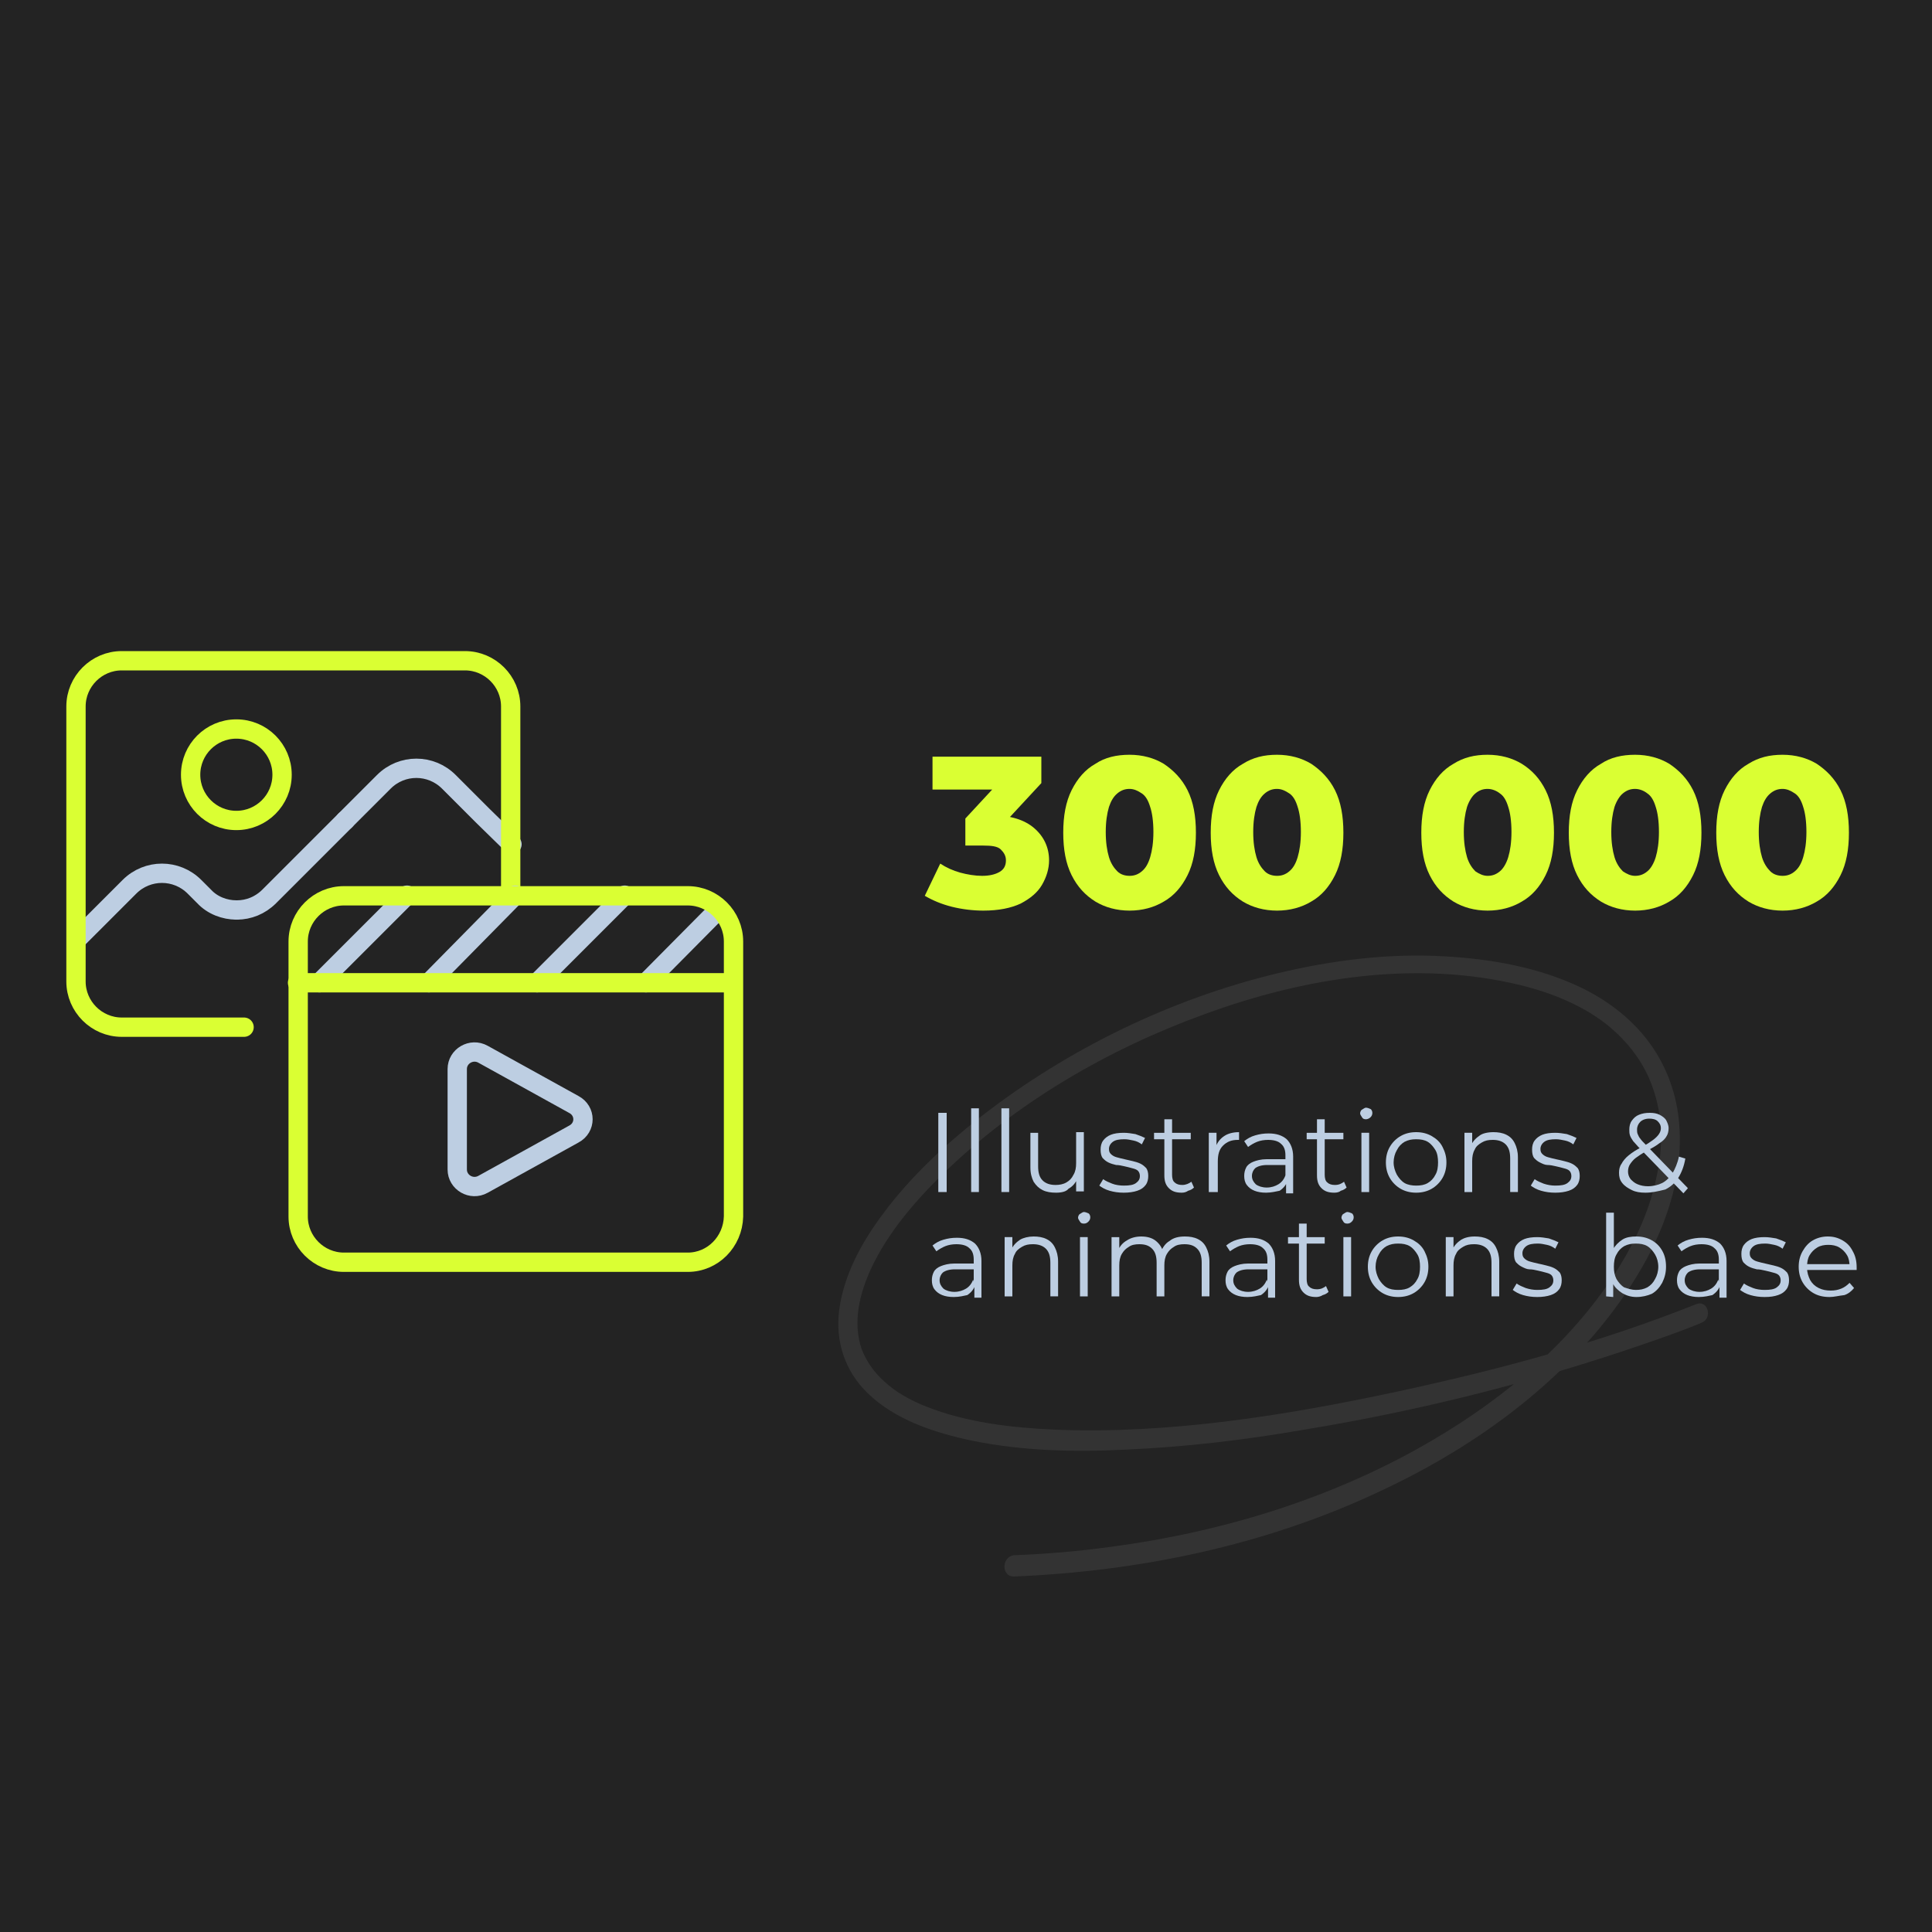 <svg xml:space="preserve" style="enable-background:new 0 0 300 300;" viewBox="0 0 300 300" y="0px" x="0px" xmlns:xlink="http://www.w3.org/1999/xlink" xmlns="http://www.w3.org/2000/svg" id="Layer_1" version="1.1">
<style type="text/css">
	.st0{fill:#232323;}
	.st1{fill:#333333;}
	.st2{fill:#DAFF33;}
	.st3{fill:#BDCEE2;}
	.st4{fill:none;stroke:#DAFF33;stroke-width:3;stroke-linecap:round;stroke-linejoin:round;stroke-miterlimit:10;}
	.st5{fill:none;stroke:#BDCEE2;stroke-width:3;stroke-linecap:round;stroke-linejoin:round;stroke-miterlimit:10;}
</style>
<path d="M300,300H0V0h300V300z" class="st0"></path>
<g>
	<g>
		<g>
			<path d="M157.4,244.8c19.5-0.8,38.9-4.8,56.6-13.1c13.4-6.2,26.1-15,35.3-26.6c6.6-8.3,12.1-18.8,11.5-29.7
				c-0.2-4.5-1.6-9-4.2-12.8c-2.8-4.1-6.8-7.2-11.2-9.3c-6.5-3.1-13.9-4.4-21.1-4.8c-8.7-0.5-17.4,0.6-25.8,2.6
				c-16.7,4-32.7,11.8-46.2,22.3c-5.6,4.4-10.9,9.3-15.2,15.1c-3.3,4.4-6.1,9.5-6.8,15c-0.6,4.8,0.9,9.4,4.4,12.8
				c4.3,4.2,10.5,6.2,16.2,7.4c7.8,1.6,15.9,1.8,23.8,1.4c9.3-0.4,18.6-1.5,27.8-3.1c17.7-2.9,35.3-7.3,52.2-13.1
				c3.2-1.1,6.4-2.2,9.5-3.5c1.8-0.7,1-3.6-0.8-2.9c-15,6-30.7,10.2-46.5,13.6c-17.3,3.7-35.3,6.6-53,5.9
				c-6.8-0.3-13.8-1.1-20.1-3.6c-2.3-0.9-4.7-2.2-6.5-3.9c-1.6-1.4-2.8-3.2-3.5-5c-1.4-4.1-0.4-8.5,1.5-12.6
				c2.6-5.5,6.7-10.3,11.1-14.6c11.4-11.1,25.7-19.4,40.6-24.8c15.5-5.7,32.9-8.5,49.2-4.5c4.9,1.2,10,3.3,13.8,6.5
				c3.3,2.8,5.7,6.2,6.9,10.2c1.3,4.1,1.3,8.5,0.4,12.7c-1,5.1-3.1,9.8-5.8,14.2c-7,11.4-17.6,20.3-29,27
				c-15.3,9-32.6,14.3-50.1,16.6c-5,0.7-10,1.1-15,1.3C155.5,241.8,155.5,244.8,157.4,244.8L157.4,244.8z" class="st1"></path>
		</g>
	</g>
	<g>
		<path d="M152.7,141.4c-1.6,0-3.3-0.2-4.9-0.6c-1.6-0.4-3-1-4.2-1.7l2.4-5c0.9,0.6,2,1.1,3.1,1.4
			c1.1,0.3,2.3,0.5,3.4,0.5c1.1,0,2-0.2,2.7-0.6c0.7-0.4,1-1,1-1.8c0-0.7-0.3-1.2-0.8-1.7s-1.5-0.6-2.7-0.6h-2.8v-4.2l6.3-6.8
			l0.6,2.3h-12v-5.1h16.9v4.1l-6.3,6.8l-3.2-1.8h1.8c2.9,0,5.1,0.7,6.6,2s2.3,3,2.3,5c0,1.3-0.4,2.6-1.1,3.8s-1.8,2.1-3.3,2.9
			C157,141,155.1,141.4,152.7,141.4z" class="st2"></path>
		<path d="M175.4,141.4c-2,0-3.8-0.5-5.3-1.4c-1.6-1-2.8-2.3-3.7-4.1s-1.3-4-1.3-6.6c0-2.6,0.4-4.8,1.3-6.6
			c0.9-1.8,2.1-3.2,3.7-4.1c1.5-1,3.3-1.4,5.3-1.4s3.8,0.5,5.3,1.4c1.5,1,2.8,2.3,3.7,4.1c0.9,1.8,1.3,4,1.3,6.6
			c0,2.6-0.4,4.8-1.3,6.6c-0.9,1.8-2.1,3.2-3.7,4.1C179.2,140.9,177.4,141.4,175.4,141.4z M175.4,136c0.7,0,1.3-0.2,1.9-0.7
			s1-1.2,1.3-2.2s0.5-2.3,0.5-3.9c0-1.7-0.2-3-0.5-3.9c-0.3-1-0.7-1.7-1.3-2.1s-1.2-0.7-1.9-0.7s-1.3,0.2-1.9,0.7s-1,1.2-1.3,2.1
			c-0.3,1-0.5,2.3-0.5,3.9c0,1.6,0.2,2.9,0.5,3.9s0.8,1.7,1.3,2.2S174.7,136,175.4,136z" class="st2"></path>
		<path d="M198.3,141.4c-2,0-3.8-0.5-5.3-1.4c-1.6-1-2.8-2.3-3.7-4.1s-1.3-4-1.3-6.6c0-2.6,0.4-4.8,1.3-6.6
			s2.1-3.2,3.7-4.1c1.6-1,3.3-1.4,5.3-1.4s3.8,0.5,5.3,1.4c1.5,1,2.8,2.3,3.7,4.1c0.9,1.8,1.3,4,1.3,6.6c0,2.6-0.4,4.8-1.3,6.6
			c-0.9,1.8-2.1,3.2-3.7,4.1C202.1,140.9,200.3,141.4,198.3,141.4z M198.3,136c0.7,0,1.3-0.2,1.9-0.7s1-1.2,1.3-2.2s0.5-2.3,0.5-3.9
			c0-1.7-0.2-3-0.5-3.9c-0.3-1-0.7-1.7-1.3-2.1s-1.2-0.7-1.9-0.7s-1.3,0.2-1.9,0.7s-1,1.2-1.3,2.1c-0.3,1-0.5,2.3-0.5,3.9
			c0,1.6,0.2,2.9,0.5,3.9s0.8,1.7,1.3,2.2S197.6,136,198.3,136z" class="st2"></path>
		<path d="M231,141.4c-2,0-3.8-0.5-5.3-1.4c-1.6-1-2.8-2.3-3.7-4.1s-1.3-4-1.3-6.6c0-2.6,0.4-4.8,1.3-6.6
			s2.1-3.2,3.7-4.1c1.6-1,3.3-1.4,5.3-1.4s3.8,0.5,5.3,1.4c1.6,1,2.8,2.3,3.7,4.1s1.3,4,1.3,6.6c0,2.6-0.4,4.8-1.3,6.6
			c-0.9,1.8-2.1,3.2-3.7,4.1C234.8,140.9,233,141.4,231,141.4z M231,136c0.7,0,1.3-0.2,1.9-0.7c0.5-0.4,1-1.2,1.3-2.2
			s0.5-2.3,0.5-3.9c0-1.7-0.2-3-0.5-3.9c-0.3-1-0.7-1.7-1.3-2.1c-0.5-0.4-1.2-0.7-1.9-0.7s-1.3,0.2-1.9,0.7c-0.5,0.4-1,1.2-1.3,2.1
			c-0.3,1-0.5,2.3-0.5,3.9c0,1.6,0.2,2.9,0.5,3.9s0.8,1.7,1.3,2.2C229.7,135.7,230.3,136,231,136z" class="st2"></path>
		<path d="M253.9,141.4c-2,0-3.8-0.5-5.3-1.4c-1.6-1-2.8-2.3-3.7-4.1s-1.3-4-1.3-6.6c0-2.6,0.4-4.8,1.3-6.6
			c0.9-1.8,2.1-3.2,3.7-4.1c1.5-1,3.3-1.4,5.3-1.4s3.8,0.5,5.3,1.4c1.5,1,2.8,2.3,3.7,4.1c0.9,1.8,1.3,4,1.3,6.6
			c0,2.6-0.4,4.8-1.3,6.6s-2.1,3.2-3.7,4.1C257.7,140.9,255.9,141.4,253.9,141.4z M253.9,136c0.7,0,1.3-0.2,1.9-0.7
			c0.5-0.4,1-1.2,1.3-2.2s0.5-2.3,0.5-3.9c0-1.7-0.2-3-0.5-3.9c-0.3-1-0.7-1.7-1.3-2.1c-0.5-0.4-1.2-0.7-1.9-0.7s-1.3,0.2-1.9,0.7
			c-0.5,0.4-1,1.2-1.3,2.1c-0.3,1-0.5,2.3-0.5,3.9c0,1.6,0.2,2.9,0.5,3.9s0.8,1.7,1.3,2.2C252.6,135.7,253.2,136,253.9,136z" class="st2"></path>
		<path d="M276.8,141.4c-2,0-3.8-0.5-5.3-1.4c-1.6-1-2.8-2.3-3.7-4.1c-0.9-1.8-1.3-4-1.3-6.6c0-2.6,0.4-4.8,1.3-6.6
			s2.1-3.2,3.7-4.1c1.6-1,3.3-1.4,5.3-1.4s3.8,0.5,5.3,1.4c1.5,1,2.8,2.3,3.7,4.1c0.9,1.8,1.3,4,1.3,6.6c0,2.6-0.4,4.8-1.3,6.6
			s-2.1,3.2-3.7,4.1C280.6,140.9,278.8,141.4,276.8,141.4z M276.8,136c0.7,0,1.3-0.2,1.9-0.7s1-1.2,1.3-2.2s0.5-2.3,0.5-3.9
			c0-1.7-0.2-3-0.5-3.9c-0.3-1-0.7-1.7-1.3-2.1s-1.2-0.7-1.9-0.7c-0.7,0-1.3,0.2-1.9,0.7s-1,1.2-1.3,2.1c-0.3,1-0.5,2.3-0.5,3.9
			c0,1.6,0.2,2.9,0.5,3.9s0.8,1.7,1.3,2.2S276.1,136,276.8,136z" class="st2"></path>
	</g>
	<g>
		<g>
			<path d="M145.7,185.1v-12.3h1.3v12.3H145.7z" class="st3"></path>
			<path d="M150.8,185.1v-13h1.2v13H150.8z" class="st3"></path>
			<path d="M155.5,185.1v-13h1.2v13H155.5z" class="st3"></path>
			<path d="M164,185.2c-0.8,0-1.5-0.1-2.1-0.4c-0.6-0.3-1-0.7-1.4-1.3c-0.3-0.6-0.5-1.3-0.5-2.2v-5.4h1.2v5.2
				c0,1,0.2,1.7,0.7,2.2s1.2,0.7,2,0.7c0.6,0,1.2-0.1,1.7-0.4s0.8-0.6,1.1-1.2c0.3-0.5,0.4-1.1,0.4-1.8v-4.8h1.2v9.2h-1.2v-2.5
				l0.2,0.5c-0.3,0.7-0.7,1.2-1.4,1.6C165.6,185,164.9,185.2,164,185.2z" class="st3"></path>
			<path d="M174.5,185.2c-0.8,0-1.5-0.1-2.2-0.3s-1.2-0.5-1.6-0.8l0.6-1c0.4,0.3,0.9,0.5,1.4,0.7s1.2,0.3,1.8,0.3
				c0.9,0,1.5-0.1,1.9-0.4c0.4-0.3,0.6-0.6,0.6-1.1c0-0.3-0.1-0.6-0.3-0.8s-0.5-0.3-0.9-0.4c-0.4-0.1-0.7-0.2-1.2-0.3
				c-0.4-0.1-0.9-0.2-1.3-0.2c-0.4-0.1-0.8-0.2-1.2-0.4s-0.6-0.4-0.9-0.7c-0.2-0.3-0.3-0.7-0.3-1.3c0-0.5,0.1-1,0.4-1.4
				s0.7-0.7,1.2-0.9s1.2-0.3,2-0.3c0.6,0,1.2,0.1,1.8,0.2c0.6,0.2,1.1,0.4,1.5,0.6l-0.5,1c-0.4-0.3-0.8-0.5-1.3-0.6
				s-0.9-0.2-1.4-0.2c-0.8,0-1.4,0.1-1.8,0.4s-0.6,0.7-0.6,1.1c0,0.4,0.1,0.6,0.3,0.8s0.5,0.4,0.9,0.5s0.7,0.2,1.2,0.3
				c0.4,0.1,0.9,0.2,1.3,0.3c0.4,0.1,0.8,0.2,1.2,0.4s0.6,0.4,0.9,0.7c0.2,0.3,0.3,0.7,0.3,1.2s-0.1,1-0.4,1.4s-0.7,0.7-1.3,0.9
				C176,185.1,175.3,185.2,174.5,185.2z" class="st3"></path>
			<path d="M179.2,176.9v-1h5.7v1H179.2z M183.5,185.2c-0.9,0-1.5-0.2-2-0.7s-0.7-1.1-0.7-2v-8.7h1.2v8.6
				c0,0.5,0.1,1,0.4,1.2c0.3,0.3,0.7,0.4,1.2,0.4s1-0.2,1.4-0.5l0.4,0.9c-0.2,0.2-0.5,0.4-0.9,0.5
				C184.2,185.1,183.9,185.2,183.5,185.2z" class="st3"></path>
			<path d="M187.7,185.1v-9.2h1.2v2.5l-0.1-0.4c0.3-0.7,0.7-1.2,1.3-1.6c0.6-0.4,1.4-0.6,2.3-0.6v1.2h-0.1h-0.1
				c-1,0-1.7,0.3-2.3,0.9c-0.6,0.6-0.8,1.4-0.8,2.5v4.7L187.7,185.1L187.7,185.1z" class="st3"></path>
			<path d="M196.6,185.2c-0.7,0-1.3-0.1-1.8-0.3s-0.9-0.5-1.2-0.9s-0.4-0.9-0.4-1.4s0.1-0.9,0.3-1.3
				c0.2-0.4,0.6-0.7,1.1-0.9s1.2-0.4,2.1-0.4h3.2v0.9h-3.1c-0.9,0-1.5,0.2-1.9,0.5c-0.3,0.3-0.5,0.7-0.5,1.2s0.2,0.9,0.6,1.3
				c0.4,0.3,1,0.5,1.7,0.5s1.3-0.2,1.8-0.5s0.9-0.8,1.1-1.4l0.3,0.9c-0.2,0.6-0.6,1.1-1.2,1.5C198.2,185,197.4,185.2,196.6,185.2z
				 M199.7,185.1v-2l-0.1-0.3v-3.4c0-0.8-0.2-1.4-0.7-1.8c-0.4-0.4-1.1-0.6-2-0.6c-0.6,0-1.2,0.1-1.7,0.3s-1,0.5-1.4,0.8l-0.6-0.9
				c0.5-0.4,1-0.7,1.7-0.9s1.3-0.3,2.1-0.3c1.2,0,2.1,0.3,2.8,0.9c0.6,0.6,1,1.5,1,2.7v5.7h-1.1V185.1z" class="st3"></path>
			<path d="M202.9,176.9v-1h5.7v1H202.9z M207.2,185.2c-0.9,0-1.5-0.2-2-0.7s-0.7-1.1-0.7-2v-8.7h1.2v8.6
				c0,0.5,0.1,1,0.4,1.2c0.3,0.3,0.7,0.4,1.2,0.4c0.6,0,1-0.2,1.4-0.5l0.4,0.9c-0.2,0.2-0.5,0.4-0.9,0.5
				C208,185.1,207.6,185.2,207.2,185.2z" class="st3"></path>
			<path d="M212.1,173.8c-0.3,0-0.5-0.1-0.6-0.3s-0.3-0.4-0.3-0.6c0-0.2,0.1-0.5,0.3-0.6s0.4-0.3,0.6-0.3
				s0.5,0.1,0.7,0.2s0.3,0.4,0.3,0.6c0,0.3-0.1,0.5-0.3,0.7C212.6,173.7,212.3,173.8,212.1,173.8z M211.4,185.1v-9.2h1.2v9.2H211.4z" class="st3"></path>
			<path d="M219.9,185.2c-0.9,0-1.7-0.2-2.4-0.6c-0.7-0.4-1.3-1-1.7-1.7s-0.6-1.5-0.6-2.4s0.2-1.7,0.6-2.4
				s1-1.3,1.7-1.7s1.5-0.6,2.4-0.6s1.7,0.2,2.4,0.6c0.7,0.4,1.3,0.9,1.7,1.7s0.6,1.5,0.6,2.4s-0.2,1.7-0.6,2.4s-1,1.3-1.7,1.7
				C221.6,185,220.8,185.2,219.9,185.2z M219.9,184.1c0.7,0,1.3-0.1,1.8-0.4s0.9-0.7,1.2-1.3c0.3-0.5,0.4-1.2,0.4-1.9
				s-0.1-1.4-0.4-1.9c-0.3-0.5-0.7-1-1.2-1.3s-1.1-0.4-1.8-0.4s-1.2,0.1-1.8,0.4c-0.5,0.3-0.9,0.7-1.2,1.3c-0.3,0.5-0.5,1.2-0.5,1.9
				s0.2,1.3,0.5,1.9c0.3,0.5,0.7,1,1.2,1.3S219.3,184.1,219.9,184.1z" class="st3"></path>
			<path d="M231.9,175.8c0.7,0,1.4,0.1,2,0.4c0.6,0.3,1,0.7,1.3,1.3s0.5,1.3,0.5,2.2v5.4h-1.2v-5.2c0-1-0.2-1.7-0.7-2.2
				s-1.2-0.7-2-0.7c-0.7,0-1.2,0.1-1.7,0.4c-0.5,0.3-0.9,0.6-1.1,1.1c-0.3,0.5-0.4,1.1-0.4,1.8v4.8h-1.2v-9.2h1.2v2.5l-0.2-0.5
				c0.3-0.7,0.8-1.2,1.4-1.6C230.2,176,231,175.8,231.9,175.8z" class="st3"></path>
			<path d="M241.5,185.2c-0.8,0-1.5-0.1-2.2-0.3s-1.2-0.5-1.6-0.8l0.6-1c0.4,0.3,0.9,0.5,1.4,0.7
				c0.6,0.2,1.2,0.3,1.8,0.3c0.9,0,1.5-0.1,1.9-0.4c0.4-0.3,0.6-0.6,0.6-1.1c0-0.3-0.1-0.6-0.3-0.8s-0.5-0.3-0.9-0.4
				s-0.7-0.2-1.2-0.3c-0.4-0.1-0.9-0.2-1.3-0.2s-0.8-0.2-1.2-0.4s-0.6-0.4-0.9-0.7c-0.2-0.3-0.3-0.7-0.3-1.3c0-0.5,0.1-1,0.4-1.4
				c0.3-0.4,0.7-0.7,1.2-0.9s1.2-0.3,2-0.3c0.6,0,1.2,0.1,1.8,0.2c0.6,0.2,1.1,0.4,1.5,0.6l-0.5,1c-0.4-0.3-0.8-0.5-1.3-0.6
				s-0.9-0.2-1.4-0.2c-0.8,0-1.4,0.1-1.8,0.4c-0.4,0.3-0.6,0.7-0.6,1.1c0,0.4,0.1,0.6,0.3,0.8s0.5,0.4,0.9,0.5s0.7,0.2,1.2,0.3
				s0.9,0.2,1.3,0.3c0.4,0.1,0.8,0.2,1.2,0.4s0.6,0.4,0.9,0.7c0.2,0.3,0.3,0.7,0.3,1.2s-0.1,1-0.4,1.4c-0.3,0.4-0.7,0.7-1.3,0.9
				C243,185.1,242.3,185.2,241.5,185.2z" class="st3"></path>
			<path d="M255.5,185.2c-0.8,0-1.5-0.1-2.1-0.4c-0.6-0.3-1.1-0.6-1.5-1.1s-0.5-1-0.5-1.6c0-0.5,0.1-1,0.4-1.4
				c0.2-0.4,0.6-0.9,1.1-1.3c0.5-0.4,1.2-0.9,2.1-1.3c0.7-0.4,1.3-0.8,1.7-1.1c0.4-0.3,0.7-0.6,0.9-0.9s0.3-0.6,0.3-0.9
				c0-0.5-0.2-0.8-0.5-1.1s-0.8-0.4-1.3-0.4c-0.6,0-1.1,0.2-1.4,0.5c-0.3,0.3-0.5,0.7-0.5,1.2c0,0.2,0,0.5,0.1,0.7s0.2,0.5,0.4,0.7
				c0.2,0.3,0.5,0.6,0.9,1l6.5,6.7l-0.7,0.8l-6.8-7c-0.4-0.4-0.7-0.8-1-1.1c-0.2-0.3-0.4-0.6-0.5-0.9c-0.1-0.3-0.1-0.6-0.1-0.9
				c0-0.5,0.1-1,0.4-1.4c0.3-0.4,0.6-0.7,1.1-0.9s1-0.3,1.7-0.3c0.6,0,1.1,0.1,1.5,0.3s0.8,0.5,1,0.8c0.2,0.4,0.4,0.8,0.4,1.3
				c0,0.4-0.1,0.9-0.3,1.2c-0.2,0.4-0.6,0.8-1.1,1.1c-0.5,0.4-1.2,0.8-2,1.2c-0.7,0.4-1.3,0.8-1.7,1.1s-0.7,0.7-0.9,1
				s-0.3,0.7-0.3,1.1c0,0.4,0.1,0.8,0.4,1.2c0.3,0.3,0.6,0.6,1.1,0.8s1,0.3,1.6,0.3c0.8,0,1.6-0.2,2.2-0.5s1.2-0.9,1.6-1.5
				c0.4-0.7,0.8-1.6,1-2.6l1,0.3c-0.2,1.2-0.6,2.2-1.1,3s-1.2,1.4-2,1.8C257.4,185,256.5,185.2,255.5,185.2z" class="st3"></path>
		</g>
		<g>
			<path d="M148.1,201.4c-0.7,0-1.3-0.1-1.8-0.3s-0.9-0.5-1.2-0.9s-0.4-0.9-0.4-1.4s0.1-0.9,0.3-1.3
				c0.2-0.4,0.6-0.7,1.1-0.9s1.2-0.4,2.1-0.4h3.2v0.9h-3.1c-0.9,0-1.5,0.2-1.9,0.5c-0.3,0.3-0.5,0.7-0.5,1.2s0.2,0.9,0.6,1.3
				c0.4,0.3,1,0.5,1.7,0.5s1.3-0.2,1.8-0.5s0.9-0.8,1.1-1.4l0.3,0.9c-0.2,0.6-0.6,1.1-1.2,1.5C149.7,201.2,149,201.4,148.1,201.4z
				 M151.3,201.3v-2l-0.1-0.3v-3.4c0-0.8-0.2-1.4-0.7-1.8c-0.4-0.4-1.1-0.6-2-0.6c-0.6,0-1.2,0.1-1.7,0.3s-1,0.5-1.4,0.8l-0.6-0.9
				c0.5-0.4,1-0.7,1.7-0.9s1.3-0.3,2.1-0.3c1.2,0,2.1,0.3,2.8,0.9c0.6,0.6,1,1.5,1,2.7v5.7h-1.1V201.3z" class="st3"></path>
			<path d="M160.5,192c0.7,0,1.4,0.1,2,0.4c0.6,0.3,1,0.7,1.3,1.3s0.5,1.3,0.5,2.2v5.4h-1.2v-5.2c0-1-0.2-1.7-0.7-2.2
				s-1.2-0.7-2-0.7c-0.7,0-1.2,0.1-1.7,0.4c-0.5,0.3-0.9,0.6-1.1,1.1c-0.3,0.5-0.4,1.1-0.4,1.8v4.8H156v-9.2h1.2v2.5l-0.2-0.5
				c0.3-0.7,0.8-1.2,1.4-1.6C158.9,192.2,159.7,192,160.5,192z" class="st3"></path>
			<path d="M168.3,190c-0.3,0-0.5-0.1-0.6-0.3s-0.3-0.4-0.3-0.6c0-0.2,0.1-0.5,0.3-0.6s0.4-0.3,0.6-0.3s0.5,0.1,0.7,0.2
				s0.3,0.4,0.3,0.6c0,0.3-0.1,0.5-0.3,0.7C168.8,189.9,168.6,190,168.3,190z M167.7,201.3v-9.2h1.2v9.2H167.7z" class="st3"></path>
			<path d="M184,192c0.7,0,1.4,0.1,2,0.4c0.6,0.3,1,0.7,1.3,1.3s0.5,1.3,0.5,2.2v5.4h-1.2v-5.2c0-1-0.2-1.7-0.7-2.2
				s-1.1-0.7-2-0.7c-0.6,0-1.2,0.1-1.6,0.4c-0.5,0.3-0.8,0.6-1.1,1.1s-0.4,1.1-0.4,1.8v4.8h-1.2v-5.2c0-1-0.2-1.7-0.7-2.2
				s-1.1-0.7-2-0.7c-0.6,0-1.2,0.1-1.6,0.4c-0.5,0.3-0.8,0.6-1.1,1.1s-0.4,1.1-0.4,1.8v4.8h-1.2v-9.2h1.2v2.5l-0.2-0.4
				c0.3-0.7,0.7-1.2,1.4-1.6c0.6-0.4,1.4-0.6,2.2-0.6c0.9,0,1.7,0.2,2.3,0.7s1,1.1,1.2,2l-0.5-0.2c0.3-0.7,0.7-1.4,1.4-1.8
				C182.2,192.2,183,192,184,192z" class="st3"></path>
			<path d="M193.7,201.4c-0.7,0-1.3-0.1-1.8-0.3s-0.9-0.5-1.2-0.9s-0.4-0.9-0.4-1.4s0.1-0.9,0.3-1.3
				c0.2-0.4,0.6-0.7,1.1-0.9s1.2-0.4,2.1-0.4h3.2v0.9h-3.1c-0.9,0-1.5,0.2-1.9,0.5c-0.3,0.3-0.5,0.7-0.5,1.2s0.2,0.9,0.6,1.3
				c0.4,0.3,1,0.5,1.7,0.5s1.3-0.2,1.8-0.5s0.9-0.8,1.1-1.4l0.3,0.9c-0.2,0.6-0.6,1.1-1.2,1.5C195.3,201.2,194.6,201.4,193.7,201.4z
				 M196.9,201.3v-2l-0.1-0.3v-3.4c0-0.8-0.2-1.4-0.7-1.8c-0.4-0.4-1.1-0.6-2-0.6c-0.6,0-1.2,0.1-1.7,0.3s-1,0.5-1.4,0.8l-0.6-0.9
				c0.5-0.4,1-0.7,1.7-0.9s1.3-0.3,2.1-0.3c1.2,0,2.1,0.3,2.8,0.9c0.6,0.6,1,1.5,1,2.7v5.7h-1.1V201.3z" class="st3"></path>
			<path d="M200,193.1v-1h5.7v1H200z M204.4,201.4c-0.9,0-1.5-0.2-2-0.7s-0.7-1.1-0.7-2V190h1.2v8.6
				c0,0.5,0.1,1,0.4,1.2c0.3,0.3,0.7,0.4,1.2,0.4c0.6,0,1-0.2,1.4-0.5l0.4,0.9c-0.2,0.2-0.5,0.4-0.9,0.5
				C205.1,201.3,204.7,201.4,204.4,201.4z" class="st3"></path>
			<path d="M209.2,190c-0.3,0-0.5-0.1-0.6-0.3s-0.3-0.4-0.3-0.6c0-0.2,0.1-0.5,0.3-0.6s0.4-0.3,0.6-0.3s0.5,0.1,0.7,0.2
				s0.3,0.4,0.3,0.6c0,0.3-0.1,0.5-0.3,0.7C209.7,189.9,209.5,190,209.2,190z M208.6,201.3v-9.2h1.2v9.2H208.6z" class="st3"></path>
			<path d="M217.1,201.4c-0.9,0-1.7-0.2-2.4-0.6c-0.7-0.4-1.3-1-1.7-1.7s-0.6-1.5-0.6-2.4s0.2-1.7,0.6-2.4
				s1-1.3,1.7-1.7s1.5-0.6,2.4-0.6s1.7,0.2,2.4,0.6c0.7,0.4,1.3,0.9,1.7,1.7s0.6,1.5,0.6,2.4s-0.2,1.7-0.6,2.4s-1,1.3-1.7,1.7
				C218.8,201.2,218,201.4,217.1,201.4z M217.1,200.3c0.7,0,1.3-0.1,1.8-0.4s0.9-0.7,1.2-1.3c0.3-0.5,0.4-1.2,0.4-1.9
				s-0.1-1.4-0.4-1.9c-0.3-0.5-0.7-1-1.2-1.3s-1.1-0.4-1.8-0.4s-1.2,0.1-1.8,0.4c-0.5,0.3-0.9,0.7-1.2,1.3c-0.3,0.5-0.5,1.2-0.5,1.9
				s0.2,1.3,0.5,1.9c0.3,0.5,0.7,1,1.2,1.3S216.4,200.3,217.1,200.3z" class="st3"></path>
			<path d="M229,192c0.7,0,1.4,0.1,2,0.4c0.6,0.3,1,0.7,1.3,1.3s0.5,1.3,0.5,2.2v5.4h-1.2v-5.2c0-1-0.2-1.7-0.7-2.2
				s-1.2-0.7-2-0.7c-0.7,0-1.2,0.1-1.7,0.4c-0.5,0.3-0.9,0.6-1.1,1.1c-0.3,0.5-0.4,1.1-0.4,1.8v4.8h-1.2v-9.2h1.2v2.5l-0.2-0.5
				c0.3-0.7,0.8-1.2,1.4-1.6C227.4,192.2,228.1,192,229,192z" class="st3"></path>
			<path d="M238.7,201.4c-0.8,0-1.5-0.1-2.2-0.3s-1.2-0.5-1.6-0.8l0.6-1c0.4,0.3,0.9,0.5,1.4,0.7
				c0.6,0.2,1.2,0.3,1.8,0.3c0.9,0,1.5-0.1,1.9-0.4c0.4-0.3,0.6-0.6,0.6-1.1c0-0.3-0.1-0.6-0.3-0.8s-0.5-0.3-0.9-0.4
				s-0.7-0.2-1.2-0.3c-0.4-0.1-0.9-0.2-1.3-0.2s-0.8-0.2-1.2-0.4s-0.6-0.4-0.9-0.7c-0.2-0.3-0.3-0.7-0.3-1.3c0-0.5,0.1-1,0.4-1.4
				c0.3-0.4,0.7-0.7,1.2-0.9s1.2-0.3,2-0.3c0.6,0,1.2,0.1,1.8,0.2c0.6,0.2,1.1,0.4,1.5,0.6l-0.5,1c-0.4-0.3-0.8-0.5-1.3-0.6
				s-0.9-0.2-1.4-0.2c-0.8,0-1.4,0.1-1.8,0.4c-0.4,0.3-0.6,0.7-0.6,1.1c0,0.4,0.1,0.6,0.3,0.8s0.5,0.4,0.9,0.5s0.7,0.2,1.2,0.3
				s0.9,0.2,1.3,0.3c0.4,0.1,0.8,0.2,1.2,0.4s0.6,0.4,0.9,0.7c0.2,0.3,0.3,0.7,0.3,1.2s-0.1,1-0.4,1.4c-0.3,0.4-0.7,0.7-1.3,0.9
				C240.2,201.3,239.5,201.4,238.7,201.4z" class="st3"></path>
			<path d="M249.4,201.3v-13h1.2v6.5l-0.2,1.9l0.1,1.9v2.8L249.4,201.3L249.4,201.3z M254.1,201.4
				c-0.8,0-1.5-0.2-2.2-0.6c-0.6-0.4-1.2-0.9-1.5-1.6c-0.4-0.7-0.6-1.6-0.6-2.5c0-1,0.2-1.9,0.6-2.6c0.4-0.7,0.9-1.2,1.5-1.6
				c0.6-0.4,1.4-0.5,2.2-0.5c0.9,0,1.7,0.2,2.4,0.6c0.7,0.4,1.2,0.9,1.6,1.6c0.4,0.7,0.6,1.5,0.6,2.5c0,0.9-0.2,1.7-0.6,2.5
				c-0.4,0.7-0.9,1.3-1.6,1.7C255.8,201.2,255,201.4,254.1,201.4z M254,200.3c0.7,0,1.2-0.1,1.8-0.4c0.5-0.3,0.9-0.7,1.2-1.3
				c0.3-0.5,0.5-1.2,0.5-1.9s-0.2-1.4-0.5-1.9s-0.7-1-1.2-1.3c-0.5-0.3-1.1-0.4-1.8-0.4s-1.2,0.1-1.8,0.4c-0.5,0.3-0.9,0.7-1.2,1.3
				c-0.3,0.5-0.4,1.2-0.4,1.9s0.1,1.3,0.4,1.9c0.3,0.5,0.7,1,1.2,1.3C252.8,200.1,253.4,200.3,254,200.3z" class="st3"></path>
			<path d="M263.8,201.4c-0.7,0-1.3-0.1-1.8-0.3s-0.9-0.5-1.2-0.9s-0.4-0.9-0.4-1.4s0.1-0.9,0.3-1.3
				c0.2-0.4,0.6-0.7,1.1-0.9s1.2-0.4,2.1-0.4h3.2v0.9H264c-0.9,0-1.5,0.2-1.9,0.5c-0.3,0.3-0.5,0.7-0.5,1.2s0.2,0.9,0.6,1.3
				c0.4,0.3,1,0.5,1.7,0.5s1.3-0.2,1.8-0.5s0.9-0.8,1.1-1.4l0.3,0.9c-0.2,0.6-0.6,1.1-1.2,1.5C265.4,201.2,264.7,201.4,263.8,201.4z
				 M267,201.3v-2l-0.1-0.3v-3.4c0-0.8-0.2-1.4-0.7-1.8c-0.4-0.4-1.1-0.6-2-0.6c-0.6,0-1.2,0.1-1.7,0.3s-1,0.5-1.4,0.8l-0.6-0.9
				c0.5-0.4,1-0.7,1.7-0.9s1.3-0.3,2.1-0.3c1.2,0,2.1,0.3,2.8,0.9c0.6,0.6,1,1.5,1,2.7v5.7H267V201.3z" class="st3"></path>
			<path d="M274,201.4c-0.8,0-1.5-0.1-2.2-0.3s-1.2-0.5-1.6-0.8l0.6-1c0.4,0.3,0.9,0.5,1.4,0.7s1.2,0.3,1.8,0.3
				c0.9,0,1.5-0.1,1.9-0.4c0.4-0.3,0.6-0.6,0.6-1.1c0-0.3-0.1-0.6-0.3-0.8s-0.5-0.3-0.9-0.4c-0.4-0.1-0.7-0.2-1.2-0.3
				c-0.4-0.1-0.9-0.2-1.3-0.2c-0.4-0.1-0.8-0.2-1.2-0.4c-0.4-0.2-0.6-0.4-0.9-0.7c-0.2-0.3-0.3-0.7-0.3-1.3c0-0.5,0.1-1,0.4-1.4
				s0.7-0.7,1.2-0.9s1.2-0.3,2-0.3c0.6,0,1.2,0.1,1.8,0.2c0.6,0.2,1.1,0.4,1.5,0.6l-0.5,1c-0.4-0.3-0.8-0.5-1.3-0.6
				s-0.9-0.2-1.4-0.2c-0.8,0-1.4,0.1-1.8,0.4s-0.6,0.7-0.6,1.1c0,0.4,0.1,0.6,0.3,0.8s0.5,0.4,0.9,0.5s0.7,0.2,1.2,0.3
				c0.4,0.1,0.9,0.2,1.3,0.3s0.8,0.2,1.2,0.4c0.4,0.2,0.6,0.4,0.9,0.7c0.2,0.3,0.3,0.7,0.3,1.2s-0.1,1-0.4,1.4s-0.7,0.7-1.3,0.9
				C275.5,201.3,274.9,201.4,274,201.4z" class="st3"></path>
			<path d="M284.1,201.4c-1,0-1.8-0.2-2.5-0.6c-0.7-0.4-1.3-1-1.7-1.7c-0.4-0.7-0.6-1.5-0.6-2.4s0.2-1.7,0.6-2.4
				s0.9-1.3,1.6-1.7s1.5-0.6,2.3-0.6c0.9,0,1.6,0.2,2.3,0.6c0.7,0.4,1.2,0.9,1.6,1.7c0.4,0.7,0.6,1.5,0.6,2.5c0,0.1,0,0.1,0,0.2
				s0,0.1,0,0.2h-8v-0.9h7.4l-0.5,0.4c0-0.7-0.1-1.3-0.4-1.8s-0.7-0.9-1.2-1.2s-1.1-0.4-1.7-0.4s-1.2,0.1-1.7,0.4
				c-0.5,0.3-0.9,0.7-1.2,1.2c-0.3,0.5-0.4,1.1-0.4,1.8v0.2c0,0.7,0.2,1.3,0.5,1.9c0.3,0.5,0.7,0.9,1.3,1.2c0.6,0.3,1.2,0.4,1.9,0.4
				c0.6,0,1.1-0.1,1.6-0.3s0.9-0.5,1.3-0.9l0.7,0.8c-0.4,0.5-0.9,0.9-1.5,1.1C285.5,201.2,284.8,201.4,284.1,201.4z" class="st3"></path>
		</g>
	</g>
	<g>
		<g>
			<path d="M43.8,159.5" class="st4"></path>
			<circle r="7.1" cy="120.3" cx="36.7" class="st4"></circle>
			<path d="M36.7,141.3c-1.8,0-3.7-0.7-5-2.1l-1.5-1.5c-2.8-2.8-7.3-2.8-10.1,0l-8.2,8.2" class="st5"></path>
			<path d="M53.6,127.4l-11.8,11.8c-1.4,1.4-3.2,2.1-5,2.1" class="st5"></path>
			<path d="M53.6,127.4l6-6c2.8-2.8,7.3-2.8,10.1,0l5.3,5.3l4.5,4.4" class="st5"></path>
			<path d="M37.9,159.5h-19c-3.9,0-7.1-3.2-7.1-7.1v-42.7c0-3.9,3.2-7.1,7.1-7.1h53.3c3.9,0,7.1,3.2,7.1,7.1V139" class="st4"></path>
		</g>
		<g>
			<g>
				<g>
					<line y2="152.6" x2="100.3" y1="141.2" x1="111.6" class="st5"></line>
				</g>
				<line y2="152.6" x2="49.6" y1="139" x1="63.2" class="st5"></line>
				<line y2="152.6" x2="83.4" y1="139" x1="97" class="st5"></line>
				<line y2="152.6" x2="66.6" y1="139" x1="80" class="st5"></line>
				<line y2="152.6" x2="113.8" y1="152.6" x1="46.2" class="st4"></line>
			</g>
			<path d="M89.1,171.5L75,163.7c-1.8-1-4,0.3-4,2.3v15.6c0,2,2.2,3.3,4,2.3l14.1-7.8C91,175.1,91,172.5,89.1,171.5z" class="st5"></path>
			<path d="M106.8,196H53.4c-3.9,0-7.1-3.2-7.1-7.1v-42.7c0-3.9,3.2-7.1,7.1-7.1h53.4c3.9,0,7.1,3.2,7.1,7.1v42.7
				C113.8,192.8,110.7,196,106.8,196z" class="st4"></path>
		</g>
	</g>
</g>
</svg>
